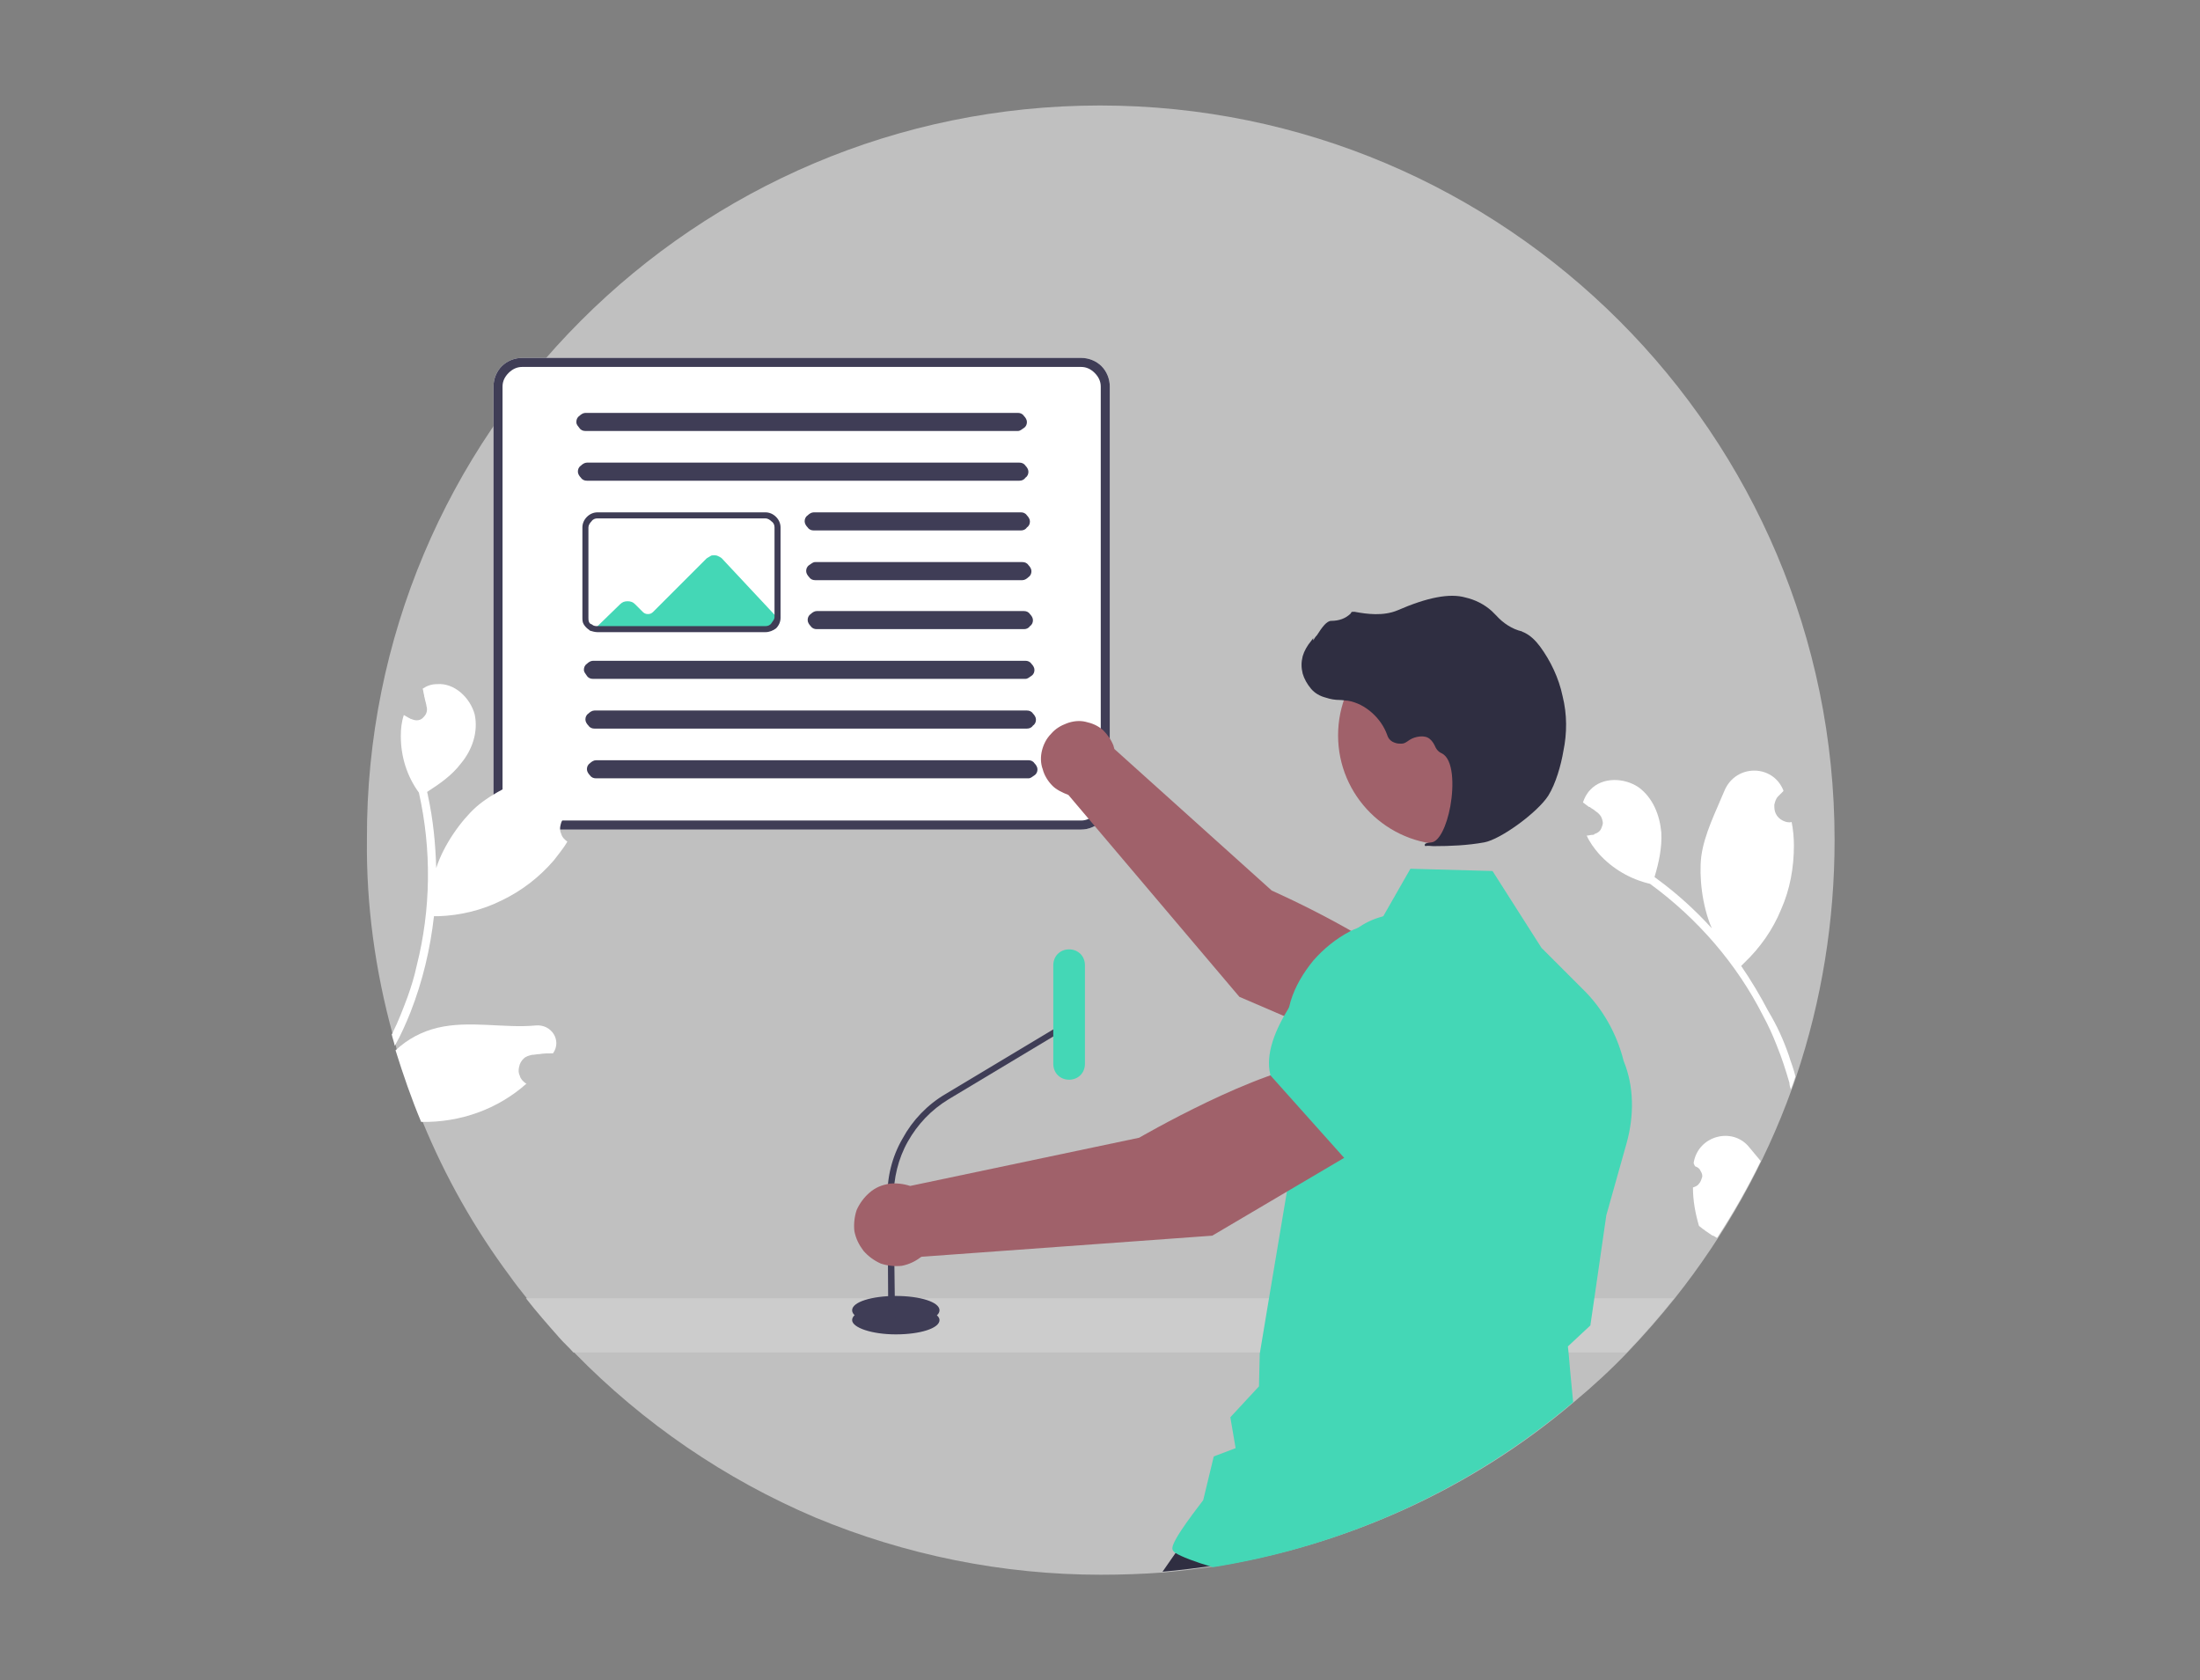<?xml version="1.0" encoding="utf-8"?>
<!-- Generator: Adobe Illustrator 28.0.0, SVG Export Plug-In . SVG Version: 6.00 Build 0)  -->
<svg version="1.1" id="Calque_1" xmlns="http://www.w3.org/2000/svg" xmlns:xlink="http://www.w3.org/1999/xlink" x="0px" y="0px"
	 viewBox="0 0 292 223" style="enable-background:new 0 0 292 223;" xml:space="preserve">
<rect x="0" y="0" width="292" height="223" fill="#808080" stroke="none"/>
<style type="text/css">
	.st0{fill:#FFFFFF;fill-opacity:0.5;}
	.st1{fill:#FFFFFF;}
	.st2{fill:#44D7B6;}
	.st3{fill:#3F3D56;}
	.st4{fill:#2F2E41;}
	.st5{fill:#CCCCCC;}
	.st6{fill:#A0616A;}
</style>
<g>
	<path class="st0" d="M243.5,111.5c0,10.7-1.7,21.3-5.1,31.4c-0.2,0.6-0.4,1.2-0.6,1.7c-3.6,10-8.9,19.4-15.5,27.7
		c-2,2.5-4.1,4.9-6.3,7.2c-2.2,2.3-4.6,4.5-7,6.5c-13.6,11.6-30.2,19.1-47.8,21.9l0,0c-2.2,0.3-4.5,0.6-6.8,0.8
		c-2.7,0.2-5.5,0.3-8.3,0.3c-13,0-25.9-2.6-37.9-7.6c-12-5.1-22.8-12.5-31.9-21.8c-0.6-0.7-1.3-1.3-1.9-2c-1.5-1.7-3-3.4-4.4-5.2
		c-0.8-1-1.6-2-2.3-3c-4.7-6.3-8.6-13.2-11.6-20.5c-1.3-3.1-2.4-6.3-3.4-9.5c-0.1-0.2-0.1-0.5-0.2-0.7c-0.1-0.5-0.3-1-0.4-1.5
		c-2.3-8.4-3.5-17.1-3.4-25.8C48.5,57.7,92.2,14,146,14S243.5,57.7,243.5,111.5z"/>
	<path class="st1" d="M143.5,110.1H69.3c-1,0-2-0.4-2.7-1.1s-1.1-1.7-1.1-2.7v-55c0-1,0.4-2,1.1-2.7s1.7-1.1,2.7-1.1h74.2
		c1,0,2,0.4,2.7,1.1c0.7,0.7,1.1,1.7,1.1,2.7v55c0,1-0.4,2-1.1,2.7C145.4,109.7,144.5,110.1,143.5,110.1z"/>
	<path class="st2" d="M78.9,83.5l14.3,0.2h8.4c0.4,0,0.7-0.1,1-0.4s0.4-0.6,0.4-1v-0.5l-7.2-7.7c-0.1-0.1-0.3-0.2-0.5-0.3
		c-0.2-0.1-0.4-0.1-0.5-0.1c-0.2,0-0.4,0-0.5,0.1c-0.2,0.1-0.3,0.2-0.5,0.3l-7.1,7.1c-0.2,0.2-0.4,0.3-0.7,0.3
		c-0.3,0-0.5-0.1-0.7-0.3l-1-1c-0.3-0.3-0.6-0.4-1-0.4s-0.7,0.1-1,0.4L78.9,83.5z"/>
	<path class="st3" d="M143.5,110.1H69.3c-1,0-2-0.4-2.7-1.1s-1.1-1.7-1.1-2.7v-55c0-1,0.4-2,1.1-2.7s1.7-1.1,2.7-1.1h74.2
		c1,0,2,0.4,2.7,1.1c0.7,0.7,1.1,1.7,1.1,2.7v55c0,1-0.4,2-1.1,2.7C145.4,109.7,144.5,110.1,143.5,110.1z M69.3,48.7
		c-0.7,0-1.3,0.3-1.8,0.8s-0.8,1.1-0.8,1.8v55c0,0.7,0.3,1.3,0.8,1.8s1.1,0.8,1.8,0.8h74.2c0.7,0,1.3-0.3,1.8-0.8s0.8-1.1,0.8-1.8
		v-55c0-0.7-0.3-1.3-0.8-1.8s-1.1-0.8-1.8-0.8C143.5,48.7,69.3,48.7,69.3,48.7z"/>
	<path class="st3" d="M135.1,57.2H77.7c-0.3,0-0.6-0.1-0.8-0.4s-0.4-0.4-0.4-0.8c0-0.3,0.1-0.6,0.4-0.8c0.2-0.2,0.5-0.4,0.8-0.4
		h57.4c0.3,0,0.6,0.1,0.8,0.4c0.2,0.2,0.4,0.5,0.4,0.8s-0.1,0.6-0.4,0.8S135.4,57.2,135.1,57.2z"/>
	<path class="st3" d="M135.3,63.8H77.9c-0.3,0-0.6-0.1-0.8-0.4c-0.2-0.2-0.4-0.5-0.4-0.8s0.1-0.6,0.4-0.8c0.2-0.2,0.5-0.4,0.8-0.4
		h57.4c0.3,0,0.6,0.1,0.8,0.4c0.2,0.2,0.4,0.5,0.4,0.8s-0.1,0.6-0.4,0.8C135.9,63.7,135.6,63.8,135.3,63.8z"/>
	<path class="st3" d="M135.5,70.4H108c-0.3,0-0.6-0.1-0.8-0.4c-0.2-0.2-0.4-0.5-0.4-0.8s0.1-0.6,0.4-0.8c0.2-0.2,0.5-0.4,0.8-0.4
		h27.5c0.3,0,0.6,0.1,0.8,0.4c0.2,0.2,0.4,0.5,0.4,0.8s-0.1,0.6-0.4,0.8C136.1,70.3,135.8,70.4,135.5,70.4z"/>
	<path class="st3" d="M135.7,77h-27.5c-0.3,0-0.6-0.1-0.8-0.4c-0.2-0.2-0.4-0.5-0.4-0.8s0.1-0.6,0.4-0.8s0.5-0.4,0.8-0.4h27.5
		c0.3,0,0.6,0.1,0.8,0.4c0.2,0.2,0.4,0.5,0.4,0.8s-0.1,0.6-0.4,0.8C136.3,76.8,136,77,135.7,77z"/>
	<path class="st3" d="M135.9,83.5h-27.5c-0.3,0-0.6-0.1-0.8-0.4c-0.2-0.2-0.4-0.5-0.4-0.8s0.1-0.6,0.4-0.8c0.2-0.2,0.5-0.4,0.8-0.4
		h27.5c0.3,0,0.6,0.1,0.8,0.4c0.2,0.2,0.4,0.5,0.4,0.8s-0.1,0.6-0.4,0.8C136.5,83.4,136.2,83.5,135.9,83.5z"/>
	<path class="st3" d="M136.1,90.1H78.7c-0.3,0-0.6-0.1-0.8-0.4s-0.4-0.5-0.4-0.8c0-0.3,0.1-0.6,0.4-0.8c0.2-0.2,0.5-0.4,0.8-0.4
		h57.4c0.3,0,0.6,0.1,0.8,0.4c0.2,0.2,0.4,0.5,0.4,0.8s-0.1,0.6-0.4,0.8S136.4,90.1,136.1,90.1z"/>
	<path class="st3" d="M136.3,96.7H78.9c-0.3,0-0.6-0.1-0.8-0.4c-0.2-0.2-0.4-0.5-0.4-0.8s0.1-0.6,0.4-0.8c0.2-0.2,0.5-0.4,0.8-0.4
		h57.4c0.3,0,0.6,0.1,0.8,0.4c0.2,0.2,0.4,0.5,0.4,0.8s-0.1,0.6-0.4,0.8C136.9,96.6,136.6,96.7,136.3,96.7z"/>
	<path class="st3" d="M136.5,103.3H79.1c-0.3,0-0.6-0.1-0.8-0.4c-0.2-0.2-0.4-0.5-0.4-0.8s0.1-0.6,0.4-0.8c0.2-0.2,0.5-0.4,0.8-0.4
		h57.4c0.3,0,0.6,0.1,0.8,0.4c0.2,0.2,0.4,0.5,0.4,0.8s-0.1,0.6-0.4,0.8S136.8,103.3,136.5,103.3z"/>
	<path class="st3" d="M101.6,83.9H79.3c-0.3,0-0.7-0.1-1-0.2l0,0l-0.1-0.1c-0.3-0.2-0.5-0.4-0.7-0.7c-0.2-0.3-0.2-0.6-0.2-1V70
		c0-0.5,0.2-1,0.6-1.4s0.9-0.6,1.4-0.6h22.3c0.5,0,1,0.2,1.4,0.6s0.6,0.9,0.6,1.4v12c0,0.5-0.2,1-0.6,1.4
		C102.6,83.7,102.1,83.9,101.6,83.9z M78.6,82.9L78.6,82.9c0.2,0.2,0.5,0.2,0.7,0.2h22.3c0.3,0,0.6-0.1,0.8-0.4s0.4-0.5,0.4-0.8V70
		c0-0.3-0.1-0.6-0.4-0.8c-0.2-0.2-0.5-0.4-0.8-0.4H79.3c-0.3,0-0.6,0.1-0.8,0.4c-0.2,0.2-0.4,0.5-0.4,0.8v12c0,0.2,0,0.4,0.1,0.6
		S78.4,82.8,78.6,82.9z"/>
	<path class="st4" d="M172.6,198.9l-2,6.9c-3.1,0.8-6.3,1.5-9.5,2l0,0c-2.2,0.3-4.5,0.6-6.8,0.8l6.4-9.2l0.9-0.1L172.6,198.9z"/>
	<path class="st5" d="M222.2,172.3c-2,2.5-4.1,4.9-6.3,7.2h-7.6h-40.9H160h-4.9h-7.3h-5.6h-10.4h-6.1h-12.9h-6.1h-17H79h-2.9
		c-0.6-0.7-1.3-1.3-1.9-2c-1.5-1.7-3-3.4-4.4-5.2h5.9h4h9.4h18.1h6.1h2.5l0,0h1.9h0.9h2.2h0.9h6.6h14.2h6.3h6h5.6h8.1h43.1H222.2z"
		/>
	<path class="st3" d="M118.9,177.1c3.2,0,5.8-0.8,5.8-1.9c0-1-2.6-1.9-5.8-1.9c-3.2,0-5.8,0.8-5.8,1.9
		C113.1,176.2,115.7,177.1,118.9,177.1z"/>
	<path class="st3" d="M118.9,175.8c3.2,0,5.8-0.8,5.8-1.9c0-1.1-2.6-1.9-5.8-1.9c-3.2,0-5.8,0.8-5.8,1.9
		C113.1,175,115.7,175.8,118.9,175.8z"/>
	<path class="st3" d="M117.9,175.2h0.9l-0.2-16.2c0-2.6,0.6-5.2,1.9-7.5c1.3-2.3,3.1-4.2,5.4-5.6l16.5-9.9l-0.4-0.7l-16.5,9.9
		c-2.4,1.4-4.4,3.5-5.7,5.9c-1.4,2.4-2.1,5.2-2,8L117.9,175.2z"/>
	<path class="st2" d="M139.8,141.2c0,1.2,0.9,2.1,2.1,2.1c1.2,0,2.1-0.9,2.1-2.1v-13.1c0-1.2-0.9-2.1-2.1-2.1
		c-1.2,0-2.1,0.9-2.1,2.1V141.2z"/>
	<path class="st6" d="M141.8,105.5l22.7,26.8l19.3,8.3l5.1-10c-4.7-5.6-20.1-12.4-20.1-12.4l-20.9-18.8c0-0.1-0.1-0.3-0.1-0.4
		c-0.3-0.8-0.8-1.5-1.4-2.1c-0.7-0.6-1.4-0.9-2.3-1.1c-0.8-0.2-1.7-0.1-2.5,0.2c-0.8,0.3-1.5,0.7-2.1,1.4c-0.6,0.6-1,1.4-1.2,2.2
		c-0.2,0.8-0.2,1.7,0.1,2.5c0.2,0.8,0.7,1.6,1.3,2.2C140.2,104.8,141,105.2,141.8,105.5z"/>
	<path class="st2" d="M186.9,127.5l-5,12.8v0.1c0.5,4.9,8.2,9.5,14.5,12.4c2.1,1,4.5,1.1,6.7,0.4s4-2.2,5.1-4.3
		c0.8-1.5,1.2-3.2,1.1-4.9c-0.1-1.7-0.7-3.3-1.7-4.7l-5-7.1L186.9,127.5z"/>
	<path class="st2" d="M215.9,151.7l-2.7,9.6l-1.6,11.1l-0.5,3.4v0.1l-3,2.8l0.1,0.9l0.2,2.3l0.4,4.2c-13.6,11.5-30.2,19.1-47.8,21.9
		l0,0c-2.4-0.7-4.2-1.4-5-1.9c-0.3-0.2-0.4-0.4-0.4-0.6c0-1.2,3.6-5.7,4.1-6.4l1.4-5.8l2.9-1.1l-0.7-4.1l3.8-4.1l0.1-4.2v-0.1
		l1.2-7.2l2.4-14.3l0.2-1.5l-0.2-11.3l-0.1-3.4l-0.1-3.9c0-1,0.1-2,0.2-3c0.1-0.7,0.3-1.5,0.5-2.2c0.6-2,1.7-3.8,3-5.4
		c1.4-1.6,3-2.9,4.9-3.9c0.1-0.1,0.3-0.1,0.4-0.2l0,0c1.2-0.5,2.4-0.9,3.6-1.2l0.4-0.6l3.6-6.3l10.9,0.3l6.5,10.2l5.4,5.4
		c2.7,2.6,4.6,6,5.5,9.6C216.9,144.2,216.9,148.1,215.9,151.7z"/>
	<path class="st6" d="M192.1,112.1c8,0,14.5-6.5,14.5-14.5s-6.5-14.5-14.5-14.5s-14.5,6.5-14.5,14.5S184.1,112.1,192.1,112.1z"/>
	<path class="st4" d="M190.3,112.3c2.2,0,4.5-0.1,6.7-0.5s7.1-4,8.5-6.2c1-1.6,1.7-4.1,2-5.9c0.5-2.4,0.5-4.9-0.1-7.3
		c-0.5-2.4-1.6-4.7-3-6.6c-0.6-0.8-1.3-1.5-2.2-1.9c-0.1,0-0.2-0.1-0.2-0.1c-1.3-0.3-2.5-1.1-3.4-2.1c-0.2-0.2-0.4-0.4-0.6-0.6
		c-1-0.9-2.2-1.5-3.5-1.8c-2.1-0.6-5.1,0-9,1.7c-1.9,0.8-4.1,0.5-5.7,0.2c-0.1,0-0.2,0-0.3,0s-0.2,0.1-0.2,0.2c-0.7,0.7-1.6,1-2.6,1
		c-0.6,0-1.2,0.8-1.9,1.9c-0.2,0.2-0.4,0.5-0.5,0.7v-0.3l-0.3,0.4c-0.5,0.6-0.9,1.3-1.1,2c-0.2,0.8-0.2,1.5,0,2.3
		c0.2,0.7,0.6,1.4,1.1,2s1.2,1,2,1.2c0.6,0.2,1.2,0.3,1.8,0.3c0.4,0,0.8,0.1,1.1,0.1c1.2,0.2,2.3,0.8,3.2,1.6c0.9,0.8,1.6,1.8,2,2.9
		c0.1,0.3,0.2,0.5,0.4,0.7s0.4,0.3,0.7,0.4s0.5,0.1,0.8,0.1s0.5-0.1,0.8-0.3c0.4-0.3,0.8-0.5,1.3-0.6s1-0.1,1.4,0.1s0.7,0.6,0.9,1
		c0.2,0.5,0.5,0.9,1,1.1c1.5,0.8,1.6,4.2,1.1,7c-0.5,2.7-1.5,4.7-2.5,4.8c-0.7,0.1-0.8,0.1-0.9,0.3v0.1l0.1,0.1
		C189.5,112.2,189.9,112.3,190.3,112.3z"/>
	<path class="st6" d="M180.9,152.2l-5.6-11.1c-8.1,0.6-24.1,9.9-24.1,9.9l-30.4,6.4c-0.9-0.3-1.9-0.4-2.8-0.3
		c-1,0.2-1.8,0.5-2.6,1.2c-0.7,0.6-1.3,1.4-1.7,2.3c-0.3,0.9-0.4,1.9-0.3,2.8c0.2,1,0.6,1.8,1.2,2.6c0.6,0.7,1.4,1.3,2.3,1.7
		c0.9,0.3,1.9,0.4,2.8,0.3c1-0.2,1.8-0.6,2.6-1.2l38.6-2.8L180.9,152.2z"/>
	<path class="st2" d="M178.7,154l14.6-10.8l2.6-9.2c0.5-1.8,0.5-3.7-0.1-5.5c-0.5-1.8-1.6-3.4-3-4.7c-1.9-1.7-4.4-2.6-7-2.5
		s-5,1.1-6.8,2.9c-5.5,5.5-11.7,13.1-10.4,18.4v0.1L178.7,154z"/>
	<path class="st1" d="M73.4,139.8C73.4,139.8,73.4,139.9,73.4,139.8c-0.6,0-1.2,0-1.8,0.1c-0.3,0-0.7,0.1-1,0.1
		c-0.4,0.1-0.8,0.2-1.1,0.5c-0.3,0.3-0.5,0.6-0.6,1.1c-0.1,0.4-0.1,0.8,0.1,1.2c0.1,0.4,0.4,0.7,0.8,1l0,0c0,0,0,0,0.1,0
		c-3.8,3.4-8.8,5.2-14,5.1c-1.3-3.1-2.4-6.3-3.4-9.5c1.6-1.5,3.5-2.5,5.6-3c4.2-1,8.9,0.1,13-0.3C73.2,135.9,74.6,138.1,73.4,139.8z
		"/>
	<path class="st1" d="M77.1,107.7L77.1,107.7c-0.3,0.1-0.7,0.2-1,0.2c-0.4,0.1-0.8,0.2-1.1,0.5c-0.3,0.3-0.5,0.6-0.6,1.1
		c-0.1,0.4-0.1,0.8,0.1,1.2c0.1,0.4,0.4,0.7,0.8,1l0,0c-0.5,0.9-1.2,1.7-1.8,2.5c-1.9,2.2-4.2,4-6.9,5.3c-2.6,1.3-5.5,2-8.4,2.1
		c-0.2,0-0.4,0-0.6,0c-0.5,4.4-1.5,8.6-3.1,12.7c-0.6,1.5-1.3,3.1-2.1,4.5c-0.1-0.5-0.3-1-0.4-1.5c0-0.1,0.1-0.1,0.1-0.2
		c0.8-1.6,1.4-3.2,2-4.8c0.5-1.4,0.9-2.7,1.2-4.1c1.9-7.5,2-15.4,0.3-23c-1.6-2.2-2.4-4.8-2.4-7.5c0-1,0.1-1.9,0.4-2.8
		c0.2,0.1,0.5,0.3,0.7,0.4c0.1,0,0.1,0.1,0.2,0.1l0,0c0.3,0.1,0.5,0.2,0.8,0.2s0.6-0.1,0.8-0.3c0.2-0.2,0.4-0.4,0.5-0.7
		c0.1-0.3,0.1-0.6,0-0.9c0-0.2-0.1-0.4-0.1-0.5c-0.1-0.3-0.1-0.5-0.2-0.8v-0.1c-0.1-0.3-0.1-0.6-0.2-0.9c0.6-0.4,1.2-0.6,1.9-0.6
		c2.3-0.2,4.4,1.8,5,4c0.5,2.3-0.3,4.7-1.8,6.5c-1.2,1.6-2.8,2.7-4.5,3.8c0,0.2,0.1,0.3,0.1,0.5c0.7,3.2,1,6.4,1.1,9.6
		c1-3.1,3.3-6.3,5.3-8.1c2.3-2,5.3-3.2,8.1-4.6C74.6,100.9,78.4,104.1,77.1,107.7z"/>
	<path class="st1" d="M232.2,152.3c0.5,0.6,1,1.2,1.5,1.8c-1.7,3.5-3.7,7-5.8,10.2c-0.2-0.1-0.3-0.2-0.5-0.3c0,0,0,0-0.1,0
		c-0.6-0.4-1.2-0.8-1.8-1.3l0,0c-0.5-1.7-0.8-3.4-0.8-5.1c0.3-0.1,0.6-0.2,0.8-0.5c0.2-0.2,0.3-0.5,0.4-0.8c0.1-0.3,0-0.6-0.2-0.9
		c-0.1-0.3-0.4-0.5-0.7-0.6c-0.1-0.1-0.1-0.2-0.2-0.4v-0.1C225.4,150.7,230,149.5,232.2,152.3z"/>
	<path class="st1" d="M237.4,140c0.3,1,0.7,1.9,0.9,2.9c-0.2,0.6-0.4,1.2-0.6,1.7c-0.1-0.3-0.2-0.6-0.2-0.9c-0.5-1.7-1-3.3-1.7-5
		c-0.5-1.3-1.1-2.6-1.8-3.9c-3.5-6.9-8.7-12.9-15-17.5c-2.6-0.6-5-2-6.8-4c-0.6-0.7-1.2-1.5-1.6-2.4c0.3,0,0.5-0.1,0.8-0.1
		c0.1,0,0.2,0,0.2-0.1l0,0c0.3-0.1,0.5-0.2,0.7-0.4c0.2-0.2,0.3-0.5,0.4-0.8c0.1-0.3,0-0.6-0.1-0.9s-0.3-0.5-0.5-0.7
		c-0.1-0.1-0.3-0.2-0.4-0.3c-0.2-0.2-0.5-0.3-0.7-0.5c0,0,0,0-0.1,0c-0.3-0.2-0.5-0.4-0.8-0.6c0.2-0.6,0.5-1.2,1-1.7
		c1.6-1.7,4.5-1.6,6.4-0.3c1.9,1.4,2.8,3.7,3,6c0.1,2-0.3,3.9-0.9,5.9c0.1,0.1,0.3,0.2,0.4,0.3c2.6,1.9,5,4.1,7.2,6.5
		c-1.3-3-1.7-6.9-1.4-9.5c0.4-3,1.9-5.9,3.1-8.8c1.5-3.5,6.4-3.5,7.8,0v0.1c-0.2,0.2-0.5,0.5-0.7,0.7c-0.3,0.3-0.4,0.7-0.5,1.1
		c0,0.4,0,0.8,0.2,1.2c0.2,0.4,0.5,0.7,0.9,0.9c0.4,0.2,0.8,0.3,1.2,0.2l0,0c0.2,1,0.3,2.1,0.3,3.1c0,2.9-0.5,5.8-1.7,8.5
		c-1.1,2.7-2.8,5.1-4.9,7.1c-0.1,0.1-0.3,0.3-0.4,0.4c1.3,1.9,2.5,3.9,3.6,6C235.9,136.2,236.7,138,237.4,140z"/>
</g>
</svg>
